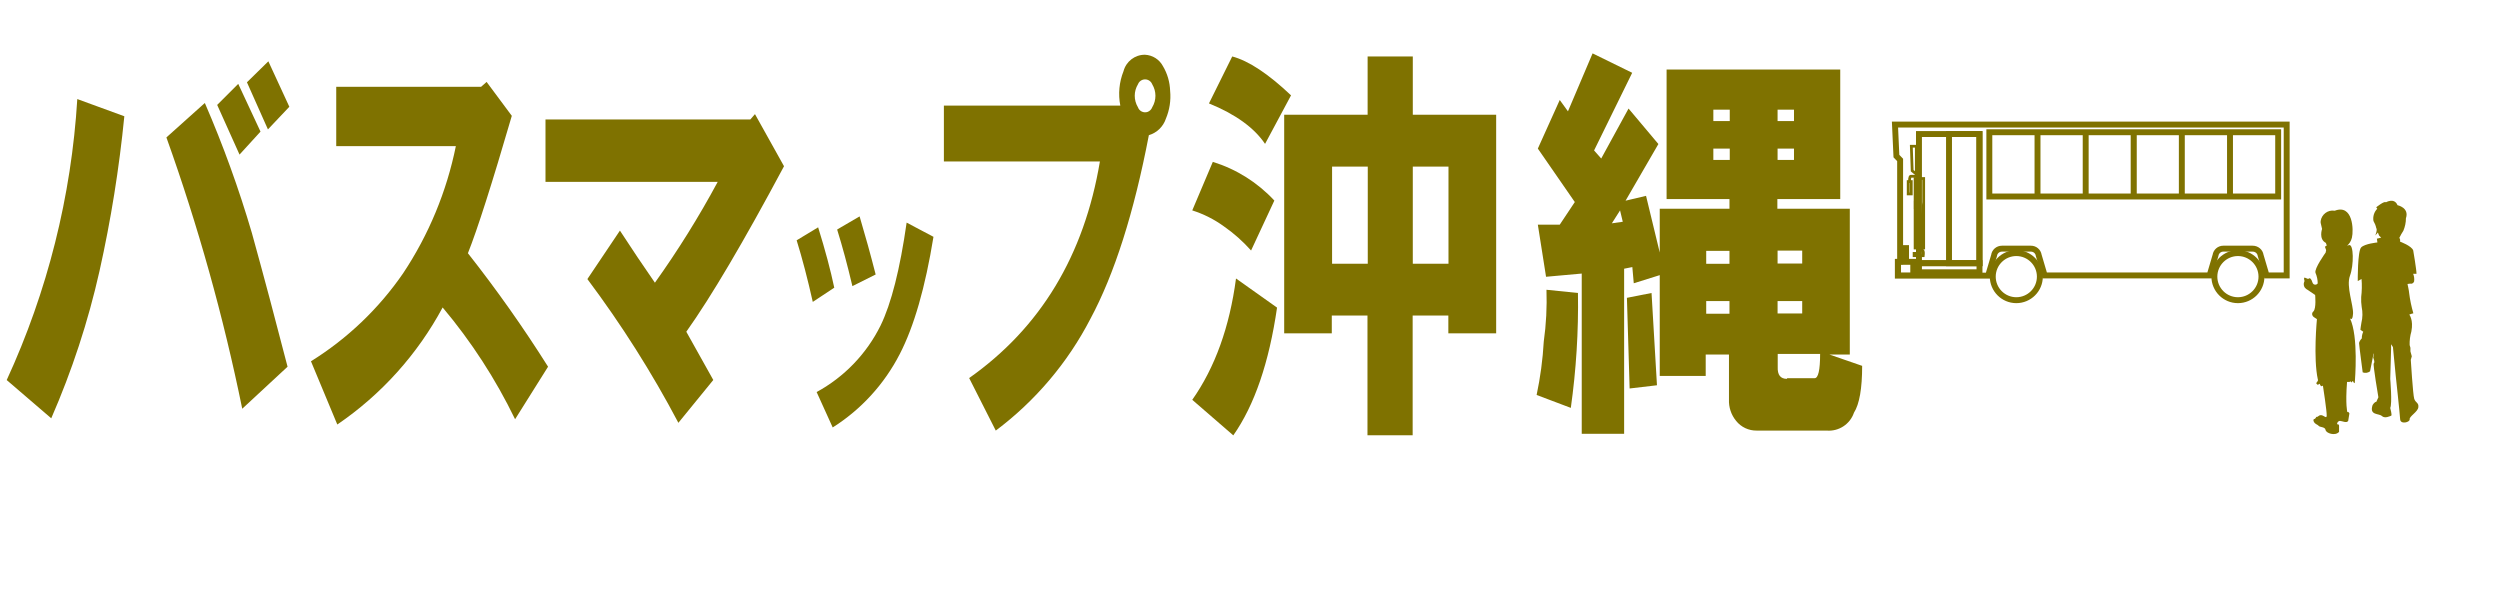 <?xml version="1.0" encoding="UTF-8"?>
<svg id="_コレ" xmlns="http://www.w3.org/2000/svg" viewBox="0 0 350.28 84.12">
  <defs>
    <style>
      .cls-1, .cls-2, .cls-3, .cls-4 {
        fill: none;
      }

      .cls-2 {
        stroke-width: .39px;
      }

      .cls-2, .cls-3, .cls-4 {
        stroke: #7f7200;
      }

      .cls-3 {
        stroke-width: .19px;
      }

      .cls-5 {
        fill: #7f7200;
      }

      .cls-4 {
        stroke-width: .83px;
      }
    </style>
  </defs>
  <path class="cls-5" d="M327.09,29.52c-.94-.14-1.81.52-1.94,1.46v.23l.2.87s-.5,1.43.53,1.95l.13.36-.26.18.17.47-.07.35s-1.64,2.27-1.42,2.84c.2.47.31.97.31,1.48-.13.19-.39.23-.57.11-.08-.06-.14-.15-.17-.25-.13-.47-.36-.69-.52-.53s-.63-.34-.65-.05.14.32,0,.55c-.09.26-.05.54.11.77.12.14.27.25.43.33l1.01.69s.18,1.88-.24,2.3c-.21.15-.24.45-.09.65,0,.02.03.03.04.05.04.04.07.07.11.1l.43.28s-.53,5.46.13,8.47c0,0,.14.06-.23.5,0,0,.18.36.34.17s.2.06.2.06l.14.21.26-.08s.57,3.66.53,4.22-.58-.39-1.1,0-.25-.06-.31.08c-.06.12-.14.23-.23.34,0,0-.35,0-.17.39s.53.39.69.6.89.11.96.57,1.35.89,1.89.27v-.89c0-.08-.05-.15-.13-.16h-.06c-.2,0,0-.5.32-.49s.93.36,1.15,0l.17-1.05s-.14-.31-.29-.17c0,0-.29-1.03-.04-4.24h.3c.24,0,.11-.24.24,0s.23-.29.31-.08.23.37.24.12.55-6.42-.69-8.97c0,0,.37.53.44-.63s-.99-3.84-.43-5.32.53-4.5-.14-4.29.14.06.41-1.03.14-4.78-2.42-3.78"/>
  <path class="cls-2" d="M268.69,24.7h-.99s-.16,0-.16.77"/>
  <path class="cls-2" d="M268.52,24.41l-.6-.49-.12-3.43h.7v3.92h.02ZM269.53,34.75h-1.2v-9.74h1.2v9.74ZM268.33,25.01v2.83l.28-2.83h-.28ZM269.53,34.75v-2.59l-.26,2.59h.26ZM268.82,25.01l-.49,5.02v4.72h.56l.64-6.43v-3.31h-.71ZM269,34.75l.53-5.37v-.69l-.6,6.08.07-.02ZM268.64,25.01l-.32,3.17v1.1l.42-4.27h-.11,0Z"/>
  <path class="cls-4" d="M285.81,38.76c0,1.82-1.48,3.3-3.3,3.3s-3.3-1.48-3.3-3.3,1.48-3.3,3.3-3.3,3.3,1.48,3.3,3.3ZM316.86,38.76c0,1.82-1.48,3.3-3.3,3.3s-3.3-1.48-3.3-3.3,1.48-3.3,3.3-3.3,3.3,1.48,3.3,3.3Z"/>
  <path class="cls-4" d="M285.48,27.53h-6.75v-9h6.75v9ZM292.23,27.53h-6.75v-9h6.75v9ZM298.97,27.53h-6.74v-9h6.74v9ZM305.7,27.53h-6.75v-9h6.75v9ZM312.45,27.53h-6.75v-9h6.75v9ZM319.2,27.53h-6.75v-9h6.75v9ZM265.51,17.45l.2,4.42.52.54v14.29h-.32v1.92h12.65l.83-2.81c.07-.56.54-.97,1.11-.97h4.04c.56-.01,1.03.39,1.11.94l.83,2.81h23.11l.83-2.81c.08-.54.54-.94,1.08-.94h4.13c.55,0,1.03.39,1.11.94l.83,2.81h2.82v-21.14h-54.88ZM268.07,38.59h-2.13v-1.9h2.13v1.9ZM267.06,36.67h-.83v-1.91h.83v1.91Z"/>
  <rect class="cls-2" x="267.36" y="25.44" width=".43" height="1.73"/>
  <path class="cls-2" d="M269.47,35.82h-1.28v-.32h.43s1.03-1.25.85.32Z"/>
  <polygon class="cls-4" points="268.87 36.88 268.87 18.78 277.37 18.78 277.37 36.88 268.87 36.88 268.87 36.88"/>
  <rect class="cls-4" x="268.87" y="36.87" width="8.48" height="1.28"/>
  <polygon class="cls-4" points="273.08 36.88 273.08 18.78 277.32 18.78 277.32 36.88 273.08 36.88 273.08 36.88"/>
  <path class="cls-3" d="M268.18,37.72c.32,0,.59-.25.59-.58h0c0-.32-.25-.59-.57-.6h-.02v1.18Z"/>
  <path class="cls-5" d="M332.61,49.55l-.09.56c.03.06.05.14.07.2.07.2.14.5,0,.61s.65,4.74.65,4.74l-.29.64c-.26,0-.52.45-.52.45-.5,1.49.88,1.14,1.3,1.54s1.17,0,1.31-.05-.14-1.08-.14-1.08c.3-.59,0-4.07,0-4.07l.12-4.17v-.69l.26.4.38,3.92s.59,5.44.63,6.2,1.39.42,1.33,0,1.14-1.03,1.22-1.69-.4-.61-.58-1.19-.48-5.45-.48-5.45l.14-.5-.19-.69v-.5l-.11-.38c-.02-.64.06-1.28.24-1.9.32-1.63-.29-2.37-.29-2.37.18-.08.37-.14.57-.18-.27-.93-.47-1.88-.59-2.84,0-.23-.23-1.27-.23-1.27l.36-.05c.24.07.5-.07.57-.32h0c.04-.37,0-.73-.14-1.06h.47c0-.6-.46-3.27-.46-3.27-.23-.65-1.84-1.23-1.84-1.23.06-.39-.11-.52-.11-.52.17-.35.35-.68.57-1.01.23-.55.36-1.14.36-1.75.5-1.49-1.18-1.83-1.18-1.83-.45-1.1-1.63-.4-1.63-.4-.19-.25-1.35.69-1.35.69l.14.21c-.44.45-.64,1.09-.53,1.71.18.31.32.65.39.99.2.25-.14,1.05-.14,1.05l.37-.42.17.43.29.29-.6.14.07.53s-1.75.17-2.27.69-.48,4.72-.48,4.72l.53-.29c.07.85.05,1.69-.05,2.53-.02.47,0,.93.07,1.39.15.73.14,1.49-.04,2.21-.07.33-.14.99-.14.99l.4.27c-.14.29-.21.61-.2.93-.18.17-.32.4-.39.64,0,.27.51,4.12.51,4.12.34.14.73.08,1.03-.14l.49-2.48h0Z"/>
  <path class="cls-5" d="M.94,53.25c5.71-12.4,9.06-25.75,9.89-39.37l6.59,2.41c-.72,7.29-1.88,14.54-3.48,21.69-1.59,7.08-3.86,13.98-6.76,20.63l-6.24-5.36ZM23.32,19.25l5.38-4.82c2.57,5.93,4.77,12.01,6.59,18.21,1.73,6.25,3.39,12.5,5,18.74l-6.35,5.89c-2.63-12.9-6.18-25.6-10.62-38,0,0,0-.02,0-.02ZM30.43,14.7l2.95-2.95,3.12,6.69-2.94,3.22s-3.13-6.96-3.13-6.96ZM34.6,11.53l3-2.94,2.94,6.37-3,3.17s-2.94-6.6-2.94-6.6Z"/>
  <path class="cls-5" d="M43.57,50.62c5.11-3.18,9.51-7.38,12.92-12.34,3.59-5.4,6.09-11.45,7.38-17.8h-16.76v-8.32h20.3l.77-.68,3.53,4.75c-2.77,9.5-4.82,15.92-6.15,19.25,4.02,5.1,7.77,10.41,11.23,15.9l-4.62,7.36c-2.72-5.62-6.13-10.88-10.15-15.66-3.53,6.57-8.59,12.2-14.76,16.4l-3.69-8.86h0Z"/>
  <path class="cls-5" d="M76.43,16.74h28.7l.65-.75,4.07,7.3c-5.65,10.57-10.21,18.3-13.69,23.19l3.78,6.76-4.89,6c-3.71-7.04-7.98-13.77-12.75-20.14l4.56-6.79c1.64,2.52,3.27,4.95,4.9,7.3,3.23-4.52,6.17-9.24,8.8-14.13h-24.13s0-8.74,0-8.74Z"/>
  <path class="cls-5" d="M111.62,33.67l3.01-1.82c1,3.21,1.75,6.03,2.26,8.46l-3.01,1.99c-.72-3.21-1.47-6.09-2.26-8.63ZM114.42,54.93c3.87-2.11,6.99-5.35,8.95-9.3,1.51-3.09,2.73-7.91,3.66-14.44l3.76,1.99c-1.15,7.09-2.72,12.56-4.73,16.44-2.16,4.2-5.4,7.75-9.39,10.27l-2.25-4.96ZM117.32,32.14l3.12-1.82c.79,2.65,1.54,5.36,2.25,8.14l-3.26,1.63c-.69-2.94-1.4-5.56-2.12-7.87,0,0,0-.07,0-.07Z"/>
  <path class="cls-5" d="M132.25,14.8h24.72c-.32-1.62-.16-3.3.45-4.83.36-1.36,1.59-2.31,3-2.3,1.07.05,2.03.66,2.53,1.61.62,1.05.96,2.23,1,3.45.13,1.33-.08,2.68-.6,3.91-.37,1.11-1.26,1.97-2.38,2.3-2.09,10.89-4.83,19.48-8.2,25.75-3.18,6.14-7.71,11.49-13.25,15.64l-3.73-7.36c10-7.05,16.11-17.17,18.32-30.35h-21.86v-7.82h0ZM161.44,15.03c.6-.99.6-2.23,0-3.22-.21-.55-.83-.83-1.38-.62-.29.11-.51.33-.62.62-.6.99-.6,2.23,0,3.22.19.55.8.84,1.35.65.3-.11.54-.35.65-.65Z"/>
  <path class="cls-5" d="M167.05,29.48l2.88-6.8c3.3,1.02,6.27,2.89,8.62,5.42l-3.26,7c-1.14-1.28-2.42-2.42-3.83-3.4-1.34-.97-2.83-1.72-4.41-2.22ZM167.05,56.02c3.19-4.54,5.23-10.21,6.13-17l5.75,4.08c-1.12,7.7-3.16,13.67-6.13,17.9,0,0-5.75-4.98-5.75-4.98ZM177.25,20.16c-1.53-2.27-4.15-4.16-7.86-5.67l3.26-6.58c2.3.61,5.05,2.43,8.24,5.45l-3.64,6.8ZM179.93,46.7v-30.62h11.69V7.91h6.33v8.17h11.68v30.62h-6.7v-2.49h-5v16.78h-6.33v-16.78h-5v2.49h-6.67ZM186.64,36.95h5v-13.61h-5v13.61ZM197.95,36.95h5v-13.61h-5v13.61Z"/>
  <path class="cls-5" d="M215.3,55.34c.52-2.47.86-4.97,1-7.49.34-2.4.46-4.83.38-7.25l4.41.45c.09,5.38-.25,10.77-1,16.1l-4.79-1.81h0ZM232.36,20.18l-4.6,7.94,2.87-.68,1.92,7.94v-6.13h9.77v-1.36h-8.81V9.74h24.33v18.15h-8.81v1.36h10.15v20.42h-2.87l4.6,1.59c0,3.17-.38,5.36-1.15,6.57-.55,1.61-2.13,2.64-3.83,2.5h-9.78c-1.13.02-2.2-.48-2.9-1.36-.69-.84-1.05-1.91-1-3v-6.3h-3.26v3h-6.44v-14.12l-3.64,1.14-.2-2.27-1.15.23v23.13h-5.94v-22.45l-5,.45-1.15-7.3h3.07l2.11-3.17-5.18-7.49,3.07-6.81,1.15,1.59,3.45-8.12,5.55,2.72-5.34,10.88,1,1.13,3.83-7,4.18,4.97h0ZM225.84,31.29l1.53-.22-.38-1.59-1.15,1.81ZM227.95,41.73l3.45-.68.76,12.93-3.83.45-.38-12.7h0ZM239.06,36.96h3.26v-1.81h-3.26v1.81ZM239.06,43.96h3.26v-1.78h-3.26v1.78ZM240.06,16.96h2.3v-1.59h-2.3v1.59ZM240.06,22.41h2.3v-1.59h-2.3v1.59ZM249.06,16.96h2.3v-1.59h-2.3v1.59h0ZM249.06,22.41h2.3v-1.59h-2.3v1.59h0ZM249.06,36.92h3.45v-1.81h-3.45v1.81h0ZM249.06,43.92h3.45v-1.74h-3.45v1.74h0ZM250.4,52.99h3.85c.51,0,.77-1.13.77-3.4h-5.94v1.81c-.05,1.14.39,1.68,1.29,1.68l.03-.09h0Z"/>
  <rect class="cls-1" width="350.28" height="84.12"/>
</svg>